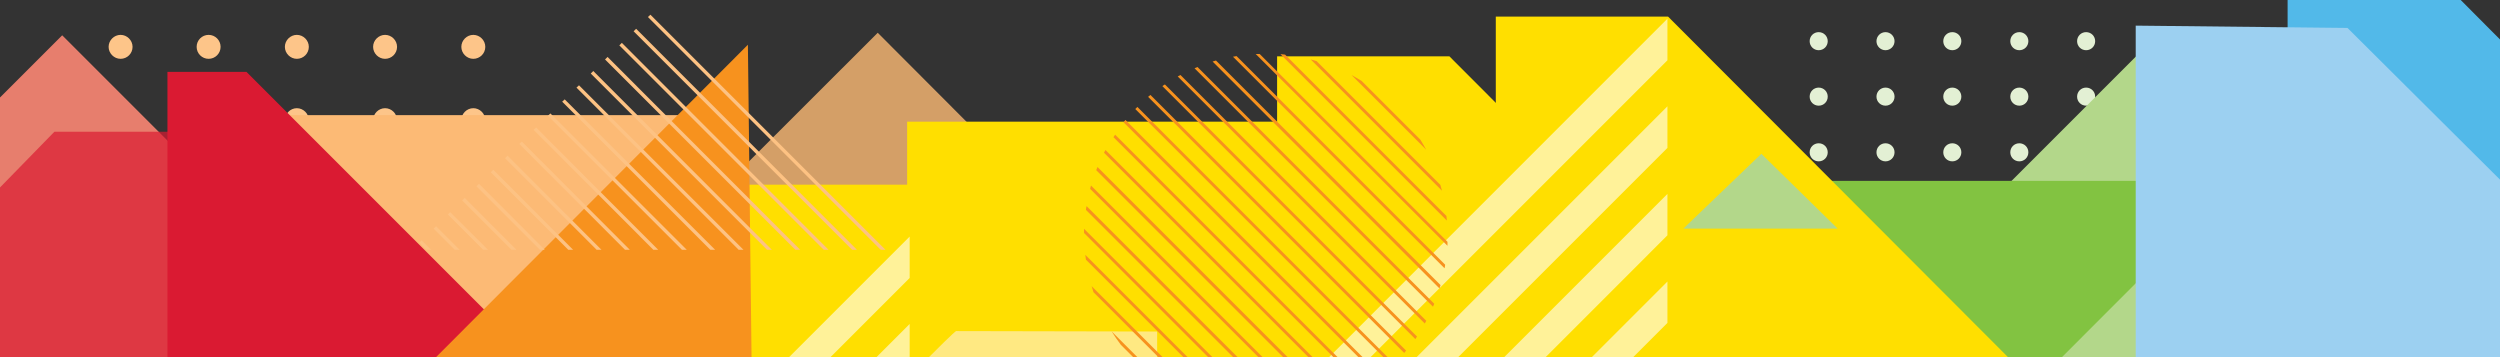 <?xml version="1.0" encoding="UTF-8"?>
<svg xmlns="http://www.w3.org/2000/svg" version="1.1" viewBox="0 0 1190 170.1">
  <rect x="0" y="0" width="1190" height="170.1" fill="#333333" stroke="none"/>
  <!-- Generator: Adobe Illustrator 29.4.0, SVG Export Plug-In . SVG Version: 2.1.0 Build 152)  -->
  <defs>
    <style>
      .st0 {
        fill: #9cd0f1;
      }

      .st0, .st1, .st2, .st3, .st4, .st5, .st6, .st7, .st8, .st9, .st10 {
        mix-blend-mode: multiply;
      }

      .st11 {
        opacity: .8;
      }

      .st11, .st8 {
        fill: #fcba75;
      }

      .st1, .st12 {
        fill: #52b9e9;
      }

      .st2 {
        fill: #ffdf00;
      }

      .st3, .st13 {
        fill: #f7921e;
      }

      .st14, .st10 {
        fill: #e77e6d;
      }

      .st15 {
        isolation: isolate;
      }

      .st4 {
        fill: #82c341;
      }

      .st16 {
        fill: #fdc283;
      }

      .st17 {
        fill: #fff;
      }

      .st5, .st6 {
        fill: #da1a32;
      }

      .st6 {
        opacity: .7;
      }

      .st18 {
        opacity: .6;
      }

      .st7 {
        fill: #ffe982;
      }

      .st19 {
        fill: #e3f0d4;
      }

      .st20 {
        fill: #fdc589;
      }

      .st9 {
        fill: #b3d78a;
      }
    </style>
  </defs>
  <g class="st15">
    <g id="Layer_7">
      <g>
        <g>
          <path class="st20" d="M63.1,22.3c0,3.2-2.6,5.7-5.7,5.7s-5.7-2.6-5.7-5.7,2.6-5.7,5.7-5.7,5.7,2.6,5.7,5.7Z"/>
          <circle class="st20" cx="99.3" cy="22.3" r="5.7"/>
          <path class="st20" d="M147,22.3c0,3.2-2.6,5.7-5.7,5.7s-5.7-2.6-5.7-5.7,2.6-5.7,5.7-5.7,5.7,2.6,5.7,5.7Z"/>
          <path class="st20" d="M189,22.3c0,3.2-2.6,5.7-5.7,5.7s-5.7-2.6-5.7-5.7,2.6-5.7,5.7-5.7,5.7,2.6,5.7,5.7Z"/>
          <path class="st20" d="M231,22.3c0,3.2-2.6,5.7-5.7,5.7s-5.7-2.6-5.7-5.7,2.6-5.7,5.7-5.7,5.7,2.6,5.7,5.7Z"/>
          <path class="st20" d="M63.1,57.2c0,3.2-2.6,5.7-5.7,5.7s-5.7-2.6-5.7-5.7,2.6-5.7,5.7-5.7,5.7,2.6,5.7,5.7Z"/>
          <path class="st20" d="M105,57.2c0,3.2-2.6,5.7-5.7,5.7s-5.7-2.6-5.7-5.7,2.6-5.7,5.7-5.7,5.7,2.6,5.7,5.7Z"/>
          <path class="st20" d="M147,57.2c0,3.2-2.6,5.7-5.7,5.7s-5.7-2.6-5.7-5.7,2.6-5.7,5.7-5.7,5.7,2.6,5.7,5.7Z"/>
          <path class="st20" d="M189,57.2c0,3.2-2.6,5.7-5.7,5.7s-5.7-2.6-5.7-5.7,2.6-5.7,5.7-5.7,5.7,2.6,5.7,5.7Z"/>
          <path class="st20" d="M231,57.2c0,3.2-2.6,5.7-5.7,5.7s-5.7-2.6-5.7-5.7,2.6-5.7,5.7-5.7,5.7,2.6,5.7,5.7Z"/>
          <path class="st20" d="M63.1,92.1c0,3.2-2.6,5.7-5.7,5.7s-5.7-2.6-5.7-5.7,2.6-5.7,5.7-5.7,5.7,2.6,5.7,5.7Z"/>
          <path class="st20" d="M105,92.1c0,3.2-2.6,5.7-5.7,5.7s-5.7-2.6-5.7-5.7,2.6-5.7,5.7-5.7,5.7,2.6,5.7,5.7Z"/>
          <path class="st20" d="M147,92.1c0,3.2-2.6,5.7-5.7,5.7s-5.7-2.6-5.7-5.7,2.6-5.7,5.7-5.7,5.7,2.6,5.7,5.7Z"/>
          <path class="st20" d="M189,92.1c0,3.2-2.6,5.7-5.7,5.7s-5.7-2.6-5.7-5.7,2.6-5.7,5.7-5.7,5.7,2.6,5.7,5.7Z"/>
          <path class="st20" d="M231,92.1c0,3.2-2.6,5.7-5.7,5.7s-5.7-2.6-5.7-5.7,2.6-5.7,5.7-5.7,5.7,2.6,5.7,5.7Z"/>
          <path class="st20" d="M63.1,126.9c0,3.2-2.6,5.7-5.7,5.7s-5.7-2.6-5.7-5.7,2.6-5.7,5.7-5.7,5.7,2.6,5.7,5.7Z"/>
          <path class="st20" d="M105,126.9c0,3.2-2.6,5.7-5.7,5.7s-5.7-2.6-5.7-5.7,2.6-5.7,5.7-5.7,5.7,2.6,5.7,5.7Z"/>
          <path class="st20" d="M147,126.9c0,3.2-2.6,5.7-5.7,5.7s-5.7-2.6-5.7-5.7,2.6-5.7,5.7-5.7,5.7,2.6,5.7,5.7Z"/>
          <path class="st20" d="M189,126.9c0,3.2-2.6,5.7-5.7,5.7s-5.7-2.6-5.7-5.7,2.6-5.7,5.7-5.7,5.7,2.6,5.7,5.7Z"/>
          <path class="st20" d="M231,126.9c0,3.2-2.6,5.7-5.7,5.7s-5.7-2.6-5.7-5.7,2.6-5.7,5.7-5.7,5.7,2.6,5.7,5.7Z"/>
          <path class="st20" d="M63.1,161.8c0,3.2-2.6,5.7-5.7,5.7s-5.7-2.6-5.7-5.7,2.6-5.7,5.7-5.7,5.7,2.6,5.7,5.7Z"/>
          <path class="st20" d="M105,161.8c0,3.2-2.6,5.7-5.7,5.7s-5.7-2.6-5.7-5.7,2.6-5.7,5.7-5.7,5.7,2.6,5.7,5.7Z"/>
          <path class="st20" d="M147,161.8c0,3.2-2.6,5.7-5.7,5.7s-5.7-2.6-5.7-5.7,2.6-5.7,5.7-5.7,5.7,2.6,5.7,5.7Z"/>
          <path class="st20" d="M189,161.8c0,3.2-2.6,5.7-5.7,5.7s-5.7-2.6-5.7-5.7,2.6-5.7,5.7-5.7,5.7,2.6,5.7,5.7Z"/>
          <path class="st20" d="M231,161.8c0,3.2-2.6,5.7-5.7,5.7s-5.7-2.6-5.7-5.7,2.6-5.7,5.7-5.7,5.7,2.6,5.7,5.7Z"/>
          <path class="st20" d="M63.1,196.7c0,3.2-2.6,5.7-5.7,5.7s-5.7-2.6-5.7-5.7,2.6-5.7,5.7-5.7,5.7,2.6,5.7,5.7Z"/>
          <path class="st20" d="M105,196.7c0,3.2-2.6,5.7-5.7,5.7s-5.7-2.6-5.7-5.7,2.6-5.7,5.7-5.7,5.7,2.6,5.7,5.7Z"/>
          <path class="st20" d="M147,196.7c0,3.2-2.6,5.7-5.7,5.7s-5.7-2.6-5.7-5.7,2.6-5.7,5.7-5.7,5.7,2.6,5.7,5.7Z"/>
          <path class="st20" d="M189,196.7c0,3.2-2.6,5.7-5.7,5.7s-5.7-2.6-5.7-5.7,2.6-5.7,5.7-5.7,5.7,2.6,5.7,5.7Z"/>
          <path class="st20" d="M231,196.7c0,3.2-2.6,5.7-5.7,5.7s-5.7-2.6-5.7-5.7,2.6-5.7,5.7-5.7,5.7,2.6,5.7,5.7Z"/>
        </g>
        <g>
          <path class="st12" d="M1039.5,62.1l-63.9,63.9c3.1-5,6.4-9.9,10-14.6l39.2-39.2c4.8-3.6,9.7-6.9,14.7-10Z"/>
          <path class="st12" d="M1088.3,40.4l-134.3,134.3c.6-2.2,1.3-4.5,2.1-6.7l125.5-125.5c2.2-.7,4.4-1.4,6.7-2.1Z"/>
          <path class="st12" d="M1122,33.8l-174.6,174.6c.2-1.7.4-3.5.6-5.2l168.8-168.8c1.7-.2,3.5-.5,5.2-.6Z"/>
          <path class="st12" d="M1150.1,32.8l-203.8,203.8c0-1.5,0-3-.1-4.5l199.4-199.4c1.5,0,3,0,4.5.1Z"/>
          <path class="st12" d="M1174.8,35.2l-226,226c-.2-1.3-.4-2.7-.6-4l222.6-222.6c1.3.2,2.7.4,4,.6Z"/>
          <path class="st12" d="M1197,40.2l-243.3,243.3c-.3-1.2-.7-2.4-1-3.6l240.6-240.6c1.2.3,2.4.6,3.6,1Z"/>
          <path class="st12" d="M1217.2,47.1l-256.5,256.5c-.5-1.1-.9-2.2-1.3-3.3l254.5-254.5c1.1.4,2.2.9,3.3,1.3Z"/>
          <path class="st12" d="M1235.6,55.7l-266.4,266.4c-.5-1-1.1-2-1.6-3L1232.6,54.1c1,.5,2,1,3,1.6Z"/>
          <path class="st12" d="M1252.6,65.9l-273.1,273.1c-.6-.9-1.2-1.8-1.8-2.8l272.2-272.2c.9.6,1.9,1.2,2.8,1.8Z"/>
          <path class="st12" d="M1268.1,77.5l-277.1,277.1c-.7-.8-1.4-1.7-2.1-2.5l276.6-276.6c.9.7,1.7,1.4,2.5,2.1Z"/>
          <path class="st12" d="M1282.3,90.3l-278.4,278.4c-.8-.8-1.5-1.5-2.3-2.3l278.4-278.4c.8.8,1.6,1.5,2.3,2.3Z"/>
          <path class="st12" d="M1295.2,104.6l-277.1,277.1c-.8-.7-1.7-1.4-2.5-2.1l277.5-277.5c.7.8,1.4,1.7,2.1,2.5Z"/>
          <path class="st12" d="M1306.8,120.1l-273.1,273.1c-.9-.6-1.8-1.2-2.7-1.9l274-274c.6.9,1.3,1.8,1.9,2.7Z"/>
          <path class="st12" d="M1317,137l-266.4,266.4c-1-.5-2-1.1-3-1.6l267.7-267.7c.6,1,1.1,2,1.6,3Z"/>
          <path class="st12" d="M1325.6,155.5l-256.5,256.5c-1.1-.4-2.2-.9-3.3-1.4l258.4-258.4c.5,1.1.9,2.2,1.4,3.3Z"/>
          <path class="st12" d="M1332.5,175.7l-243.3,243.3c-1.2-.3-2.4-.7-3.6-1.1l245.8-245.8c.4,1.2.7,2.4,1.1,3.6Z"/>
          <path class="st12" d="M1337.4,197.9l-226,226c-1.3-.2-2.6-.4-3.9-.7l229.3-229.3c.2,1.3.5,2.6.7,3.9Z"/>
          <path class="st12" d="M1339.9,222.6l-203.8,203.8c-1.5,0-2.9-.1-4.4-.2l208-208c0,1.5.2,2.9.2,4.4Z"/>
          <path class="st12" d="M1338.9,250.7l-174.6,174.6c-1.7.2-3.4.3-5.1.5l180.2-180.2c-.1,1.7-.3,3.4-.5,5.1Z"/>
          <path class="st12" d="M1332.2,284.4l-134.3,134.3c-2.1.6-4.2,1.2-6.3,1.7l142.3-142.3c-.5,2.1-1.1,4.2-1.7,6.3Z"/>
          <path class="st12" d="M1310.6,333.2l-63.8,63.8c-3.6,2.2-7.2,4.3-10.9,6.3l81-81c-2,3.7-4.1,7.3-6.3,10.9Z"/>
        </g>
        <g>
          <path class="st19" d="M870,19.6c0,2.4-1.9,4.3-4.3,4.3s-4.3-1.9-4.3-4.3,1.9-4.3,4.3-4.3,4.3,1.9,4.3,4.3Z"/>
          <circle class="st19" cx="897.5" cy="19.6" r="4.3"/>
          <path class="st19" d="M933.6,19.6c0,2.4-1.9,4.3-4.3,4.3s-4.3-1.9-4.3-4.3,1.9-4.3,4.3-4.3,4.3,1.9,4.3,4.3Z"/>
          <path class="st19" d="M965.5,19.6c0,2.4-1.9,4.3-4.3,4.3s-4.3-1.9-4.3-4.3,1.9-4.3,4.3-4.3,4.3,1.9,4.3,4.3Z"/>
          <path class="st19" d="M997.3,19.6c0,2.4-1.9,4.3-4.3,4.3s-4.3-1.9-4.3-4.3,1.9-4.3,4.3-4.3,4.3,1.9,4.3,4.3Z"/>
          <path class="st19" d="M870,46c0,2.4-1.9,4.3-4.3,4.3s-4.3-1.9-4.3-4.3,1.9-4.3,4.3-4.3,4.3,1.9,4.3,4.3Z"/>
          <path class="st19" d="M901.8,46c0,2.4-1.9,4.3-4.3,4.3s-4.3-1.9-4.3-4.3,1.9-4.3,4.3-4.3,4.3,1.9,4.3,4.3Z"/>
          <path class="st19" d="M933.6,46c0,2.4-1.9,4.3-4.3,4.3s-4.3-1.9-4.3-4.3,1.9-4.3,4.3-4.3,4.3,1.9,4.3,4.3Z"/>
          <path class="st19" d="M965.5,46c0,2.4-1.9,4.3-4.3,4.3s-4.3-1.9-4.3-4.3,1.9-4.3,4.3-4.3,4.3,1.9,4.3,4.3Z"/>
          <path class="st19" d="M997.3,46c0,2.4-1.9,4.3-4.3,4.3s-4.3-1.9-4.3-4.3,1.9-4.3,4.3-4.3,4.3,1.9,4.3,4.3Z"/>
          <path class="st19" d="M870,72.5c0,2.4-1.9,4.3-4.3,4.3s-4.3-1.9-4.3-4.3,1.9-4.3,4.3-4.3,4.3,1.9,4.3,4.3Z"/>
          <path class="st19" d="M901.8,72.5c0,2.4-1.9,4.3-4.3,4.3s-4.3-1.9-4.3-4.3,1.9-4.3,4.3-4.3,4.3,1.9,4.3,4.3Z"/>
          <path class="st19" d="M933.6,72.5c0,2.4-1.9,4.3-4.3,4.3s-4.3-1.9-4.3-4.3,1.9-4.3,4.3-4.3,4.3,1.9,4.3,4.3Z"/>
          <path class="st19" d="M965.5,72.5c0,2.4-1.9,4.3-4.3,4.3s-4.3-1.9-4.3-4.3,1.9-4.3,4.3-4.3,4.3,1.9,4.3,4.3Z"/>
          <path class="st19" d="M997.3,72.5c0,2.4-1.9,4.3-4.3,4.3s-4.3-1.9-4.3-4.3,1.9-4.3,4.3-4.3,4.3,1.9,4.3,4.3Z"/>
          <path class="st19" d="M870,98.9c0,2.4-1.9,4.3-4.3,4.3s-4.3-1.9-4.3-4.3,1.9-4.3,4.3-4.3,4.3,1.9,4.3,4.3Z"/>
          <path class="st19" d="M901.8,98.9c0,2.4-1.9,4.3-4.3,4.3s-4.3-1.9-4.3-4.3,1.9-4.3,4.3-4.3,4.3,1.9,4.3,4.3Z"/>
          <path class="st19" d="M933.6,98.9c0,2.4-1.9,4.3-4.3,4.3s-4.3-1.9-4.3-4.3,1.9-4.3,4.3-4.3,4.3,1.9,4.3,4.3Z"/>
          <path class="st19" d="M965.5,98.9c0,2.4-1.9,4.3-4.3,4.3s-4.3-1.9-4.3-4.3,1.9-4.3,4.3-4.3,4.3,1.9,4.3,4.3Z"/>
          <path class="st19" d="M997.3,98.9c0,2.4-1.9,4.3-4.3,4.3s-4.3-1.9-4.3-4.3,1.9-4.3,4.3-4.3,4.3,1.9,4.3,4.3Z"/>
          <path class="st19" d="M870,125.3c0,2.4-1.9,4.3-4.3,4.3s-4.3-1.9-4.3-4.3,1.9-4.3,4.3-4.3,4.3,1.9,4.3,4.3Z"/>
          <path class="st19" d="M901.8,125.3c0,2.4-1.9,4.3-4.3,4.3s-4.3-1.9-4.3-4.3,1.9-4.3,4.3-4.3,4.3,1.9,4.3,4.3Z"/>
          <path class="st19" d="M933.6,125.3c0,2.4-1.9,4.3-4.3,4.3s-4.3-1.9-4.3-4.3,1.9-4.3,4.3-4.3,4.3,1.9,4.3,4.3Z"/>
          <path class="st19" d="M965.5,125.3c0,2.4-1.9,4.3-4.3,4.3s-4.3-1.9-4.3-4.3,1.9-4.3,4.3-4.3,4.3,1.9,4.3,4.3Z"/>
          <path class="st19" d="M997.3,125.3c0,2.4-1.9,4.3-4.3,4.3s-4.3-1.9-4.3-4.3,1.9-4.3,4.3-4.3,4.3,1.9,4.3,4.3Z"/>
          <path class="st19" d="M870,151.7c0,2.4-1.9,4.3-4.3,4.3s-4.3-1.9-4.3-4.3,1.9-4.3,4.3-4.3,4.3,1.9,4.3,4.3Z"/>
          <path class="st19" d="M901.8,151.7c0,2.4-1.9,4.3-4.3,4.3s-4.3-1.9-4.3-4.3,1.9-4.3,4.3-4.3,4.3,1.9,4.3,4.3Z"/>
          <path class="st19" d="M933.6,151.7c0,2.4-1.9,4.3-4.3,4.3s-4.3-1.9-4.3-4.3,1.9-4.3,4.3-4.3,4.3,1.9,4.3,4.3Z"/>
          <path class="st19" d="M965.5,151.7c0,2.4-1.9,4.3-4.3,4.3s-4.3-1.9-4.3-4.3,1.9-4.3,4.3-4.3,4.3,1.9,4.3,4.3Z"/>
          <path class="st19" d="M997.3,151.7c0,2.4-1.9,4.3-4.3,4.3s-4.3-1.9-4.3-4.3,1.9-4.3,4.3-4.3,4.3,1.9,4.3,4.3Z"/>
        </g>
        <polygon class="st8" points="-188 360.5 116.6 54.8 344.4 54.8 38.4 361.2 -188 360.5"/>
        <polygon class="st14" points="29.6 16.8 -227.1 273.5 286.3 273.5 29.6 16.8"/>
        <polygon class="st10" points="161.6 91.8 7.5 91.8 85.9 170.2 161.6 91.8"/>
        <polygon class="st5" points="-106.9 155 -42.4 155 -74.6 187.8 -106.9 155"/>
        <path class="st6" d="M-184.9,278.7S-55.8,412.9-53.5,411.5s148.8-150.7,148.8-150.7V62.7H25.9l-210.8,216Z"/>
        <polygon class="st5" points="-24.2 377.9 159.9 193.4 343.3 377.9 -24.2 377.9"/>
        <path class="st5" d="M79.6,184.7c3.1,5.4,157.7,159.8,157.7,159.8h61.3v-129L117.3,34.2h-37.6v150.5Z"/>
        <polygon class="st11" points="417.8 15.6 317.7 115.6 317.7 402 346.5 430.1 464.1 311.4 464.1 62 417.8 15.6"/>
        <polygon class="st3" points="78.6 226.1 152.8 226.1 152.8 308.4 78.6 226.1"/>
        <polygon class="st2" points="292.6 87.9 432.7 87.9 934.8 589.2 711.1 589.2 292.6 171.9 292.6 87.9"/>
        <polygon class="st2" points="431.8 321 431.8 57.9 623.4 57.9 728.1 162.3 569.4 321 431.8 321"/>
        <path class="st7" d="M331,283s122.3-125.4,124.1-125.4,95.7.2,95.7.2v56.5s-146.5,142-146.5,142l-73.2-73.2Z"/>
        <polygon class="st13" points="182.3 452.8 182.3 195.3 356 21.3 360.8 431.8 182.3 452.8"/>
        <polygon class="st2" points="609.2 326.3 740 200.7 740 326.3 609.2 326.3"/>
        <polygon class="st4" points="832.2 181.5 879.9 181.5 879.9 229.2 832.2 181.5"/>
        <path class="st9" d="M923.5,334.5c.8,1.3,41.5,41.5,41.5,41.5l87.2-87.2.5-246.3-25.8-25.8-103.5,103.5v214.4Z"/>
        <polygon class="st4" points="1065.3 86.1 852.9 86.1 680.1 259.4 680.7 372.8 778.8 372.9 1065.3 86.1"/>
        <path class="st1" d="M1088.9,0h82.4l105.6,106.1s2.3,134.4,0,131.7c-2.3-2.6-188-188.2-188-188.2V0Z"/>
        <polygon class="st0" points="1117.4 13.3 1016.6 12.2 1016.6 241.6 1318.6 549.1 1356.2 549.1 1356.2 250.8 1117.4 13.3"/>
        <polygon class="st0" points="1195.4 132.6 1093.3 233 1300.3 233 1195.4 132.6"/>
        <polygon class="st2" points="794 7.9 712 7.9 712 295.5 1122.8 706.7 1122.8 337.3 794 7.9"/>
        <polygon class="st2" points="689.9 26.8 607.9 26.8 607.9 314.4 1018.7 725.7 1018.7 356.2 689.9 26.8"/>
        <g class="st18">
          <g>
            <polygon class="st17" points="793.7 28.7 382.9 439.5 382.9 419.8 793.7 8.9 793.7 28.7"/>
            <polygon class="st17" points="793.7 70.4 382.9 481.2 382.9 461.4 793.7 50.6 793.7 70.4"/>
            <polygon class="st17" points="793.7 112 382.9 522.9 382.9 503.1 793.7 92.3 793.7 112"/>
            <polygon class="st17" points="793.7 153.7 382.9 564.5 382.9 544.8 793.7 134 793.7 153.7"/>
            <polygon class="st17" points="793.7 195.4 382.9 606.2 382.9 586.4 793.7 175.6 793.7 195.4"/>
            <polygon class="st17" points="793.7 237 382.9 647.9 382.9 628.1 793.7 217.3 793.7 237"/>
            <polygon class="st17" points="793.7 278.7 382.9 689.5 382.9 669.8 793.7 259 793.7 278.7"/>
          </g>
        </g>
        <g class="st18">
          <g>
            <polygon class="st17" points="433 132.3 22.2 543.1 22.2 523.4 433 112.6 433 132.3"/>
            <polygon class="st17" points="433 174 22.2 584.8 22.2 565.1 433 154.2 433 174"/>
            <polygon class="st17" points="433 215.6 22.2 626.5 22.2 606.7 433 195.9 433 215.6"/>
            <polygon class="st17" points="433 257.3 22.2 668.1 22.2 648.4 433 237.6 433 257.3"/>
            <polygon class="st17" points="433 299 22.2 709.8 22.2 690.1 433 279.2 433 299"/>
            <polygon class="st17" points="433 340.6 22.2 751.5 22.2 731.7 433 320.9 433 340.6"/>
            <polygon class="st17" points="433 382.3 22.2 793.1 22.2 773.4 433 362.6 433 382.3"/>
          </g>
        </g>
        <polygon class="st9" points="838.4 73.2 801.3 108.8 874.7 108.8 838.4 73.2"/>
        <g>
          <polygon class="st16" points="205.2 118.9 202.9 118.9 199.6 115.5 200.7 114.4 205.2 118.9"/>
          <polygon class="st16" points="218.8 118.9 216.5 118.9 206.4 108.8 207.6 107.7 218.8 118.9"/>
          <polygon class="st16" points="232.3 118.9 230 118.9 213.2 102.1 214.3 101 232.3 118.9"/>
          <polygon class="st16" points="245.8 118.9 243.5 118.9 220 95.4 221.2 94.2 245.8 118.9"/>
          <polygon class="st16" points="259.3 118.9 257 118.9 226.8 88.7 228 87.5 259.3 118.9"/>
          <polygon class="st16" points="272.8 118.9 270.5 118.9 233.6 82 234.8 80.8 272.8 118.9"/>
          <polygon class="st16" points="286.3 118.9 284 118.9 240.4 75.3 241.6 74.1 286.3 118.9"/>
          <polygon class="st16" points="299.8 118.9 297.5 118.9 247.2 68.5 248.4 67.4 299.8 118.9"/>
          <polygon class="st16" points="313.3 118.9 311 118.9 254 61.8 255.2 60.7 313.3 118.9"/>
          <polygon class="st16" points="326.9 118.9 324.6 118.9 260.8 55.1 262 54 326.9 118.9"/>
          <polygon class="st16" points="340.4 118.9 338.1 118.9 267.6 48.4 268.8 47.3 340.4 118.9"/>
          <polygon class="st16" points="353.9 118.9 351.6 118.9 274.4 41.7 275.6 40.6 353.9 118.9"/>
          <polygon class="st16" points="367.4 118.9 365.1 118.9 281.2 35 282.4 33.8 367.4 118.9"/>
          <polygon class="st16" points="380.9 118.9 378.6 118.9 288 28.3 289.2 27.1 380.9 118.9"/>
          <polygon class="st16" points="394.4 118.9 392.1 118.9 294.8 21.6 296 20.4 394.4 118.9"/>
          <polygon class="st16" points="407.9 118.9 405.6 118.9 301.6 14.9 302.8 13.7 407.9 118.9"/>
          <polygon class="st16" points="421.5 118.9 419.2 118.9 308.4 8.1 309.6 7 421.5 118.9"/>
        </g>
        <g>
          <path class="st13" d="M529,157.6l28.1,28.1c-2.2-1.4-4.3-2.8-6.4-4.4l-17.2-17.2c-1.6-2.1-3-4.2-4.4-6.4Z"/>
          <path class="st13" d="M519.5,136.1l59,59c-1-.3-2-.6-2.9-.9l-55.1-55.1c-.3-1-.6-2-.9-2.9Z"/>
          <path class="st13" d="M516.6,121.3l76.7,76.7c-.8,0-1.5-.2-2.3-.3l-74.1-74.1c-.1-.8-.2-1.5-.3-2.3Z"/>
          <path class="st13" d="M516.1,109l89.5,89.5c-.7,0-1.3,0-2,0l-87.6-87.6c0-.7,0-1.3,0-2Z"/>
          <path class="st13" d="M517.2,98.1l99.3,99.3c-.6,0-1.2.2-1.8.3l-97.8-97.8c0-.6.2-1.2.3-1.8Z"/>
          <path class="st13" d="M519.4,88.4l106.8,106.8c-.5.2-1.1.3-1.6.4l-105.7-105.7c.1-.5.3-1.1.4-1.6Z"/>
          <path class="st13" d="M522.4,79.5l112.7,112.7c-.5.2-1,.4-1.5.6l-111.8-111.8c.2-.5.4-1,.6-1.5Z"/>
          <path class="st13" d="M526.2,71.4l117,117c-.4.2-.9.5-1.3.7l-116.4-116.4c.2-.4.5-.9.7-1.3Z"/>
          <path class="st13" d="M530.7,64l120,120c-.4.3-.8.5-1.2.8l-119.5-119.5c.3-.4.5-.8.8-1.2Z"/>
          <path class="st13" d="M535.7,57.1l121.7,121.7c-.4.3-.7.6-1.1.9l-121.5-121.5c.3-.4.6-.8.9-1.1Z"/>
          <path class="st13" d="M541.4,50.9l122.3,122.3c-.3.3-.7.7-1,1l-122.3-122.3c.3-.3.7-.7,1-1Z"/>
          <path class="st13" d="M547.6,45.2l121.7,121.7c-.3.4-.6.7-.9,1.1l-121.9-121.9c.4-.3.7-.6,1.1-.9Z"/>
          <path class="st13" d="M554.5,40.2l120,120c-.3.4-.5.8-.8,1.2l-120.4-120.4c.4-.3.8-.6,1.2-.8Z"/>
          <path class="st13" d="M561.9,35.7l117,117c-.2.4-.5.9-.7,1.3l-117.6-117.6c.4-.2.9-.5,1.3-.7Z"/>
          <path class="st13" d="M570,31.9l112.7,112.7c-.2.5-.4,1-.6,1.4l-113.5-113.5c.5-.2,1-.4,1.4-.6Z"/>
          <path class="st13" d="M578.9,28.9l106.8,106.8c-.1.5-.3,1-.5,1.6l-108-108c.5-.2,1-.3,1.6-.5Z"/>
          <path class="st13" d="M588.6,26.7l99.3,99.3c0,.6-.2,1.2-.3,1.7l-100.7-100.7c.6-.1,1.2-.2,1.7-.3Z"/>
          <path class="st13" d="M599.5,25.6l89.5,89.5c0,.6,0,1.3,0,1.9l-91.3-91.3c.6,0,1.3,0,1.9,0Z"/>
          <path class="st13" d="M611.8,26.1l76.7,76.7c0,.7.2,1.5.2,2.2l-79.2-79.2c.7,0,1.5.1,2.2.2Z"/>
          <path class="st13" d="M626.6,29l59,59c.3.9.5,1.9.8,2.8l-62.5-62.5c.9.2,1.9.5,2.8.8Z"/>
          <path class="st13" d="M648.1,38.5l28,28c1,1.6,1.9,3.2,2.8,4.8l-35.6-35.6c1.6.9,3.2,1.8,4.8,2.8Z"/>
        </g>
      </g>
    </g>
  </g>
</svg>